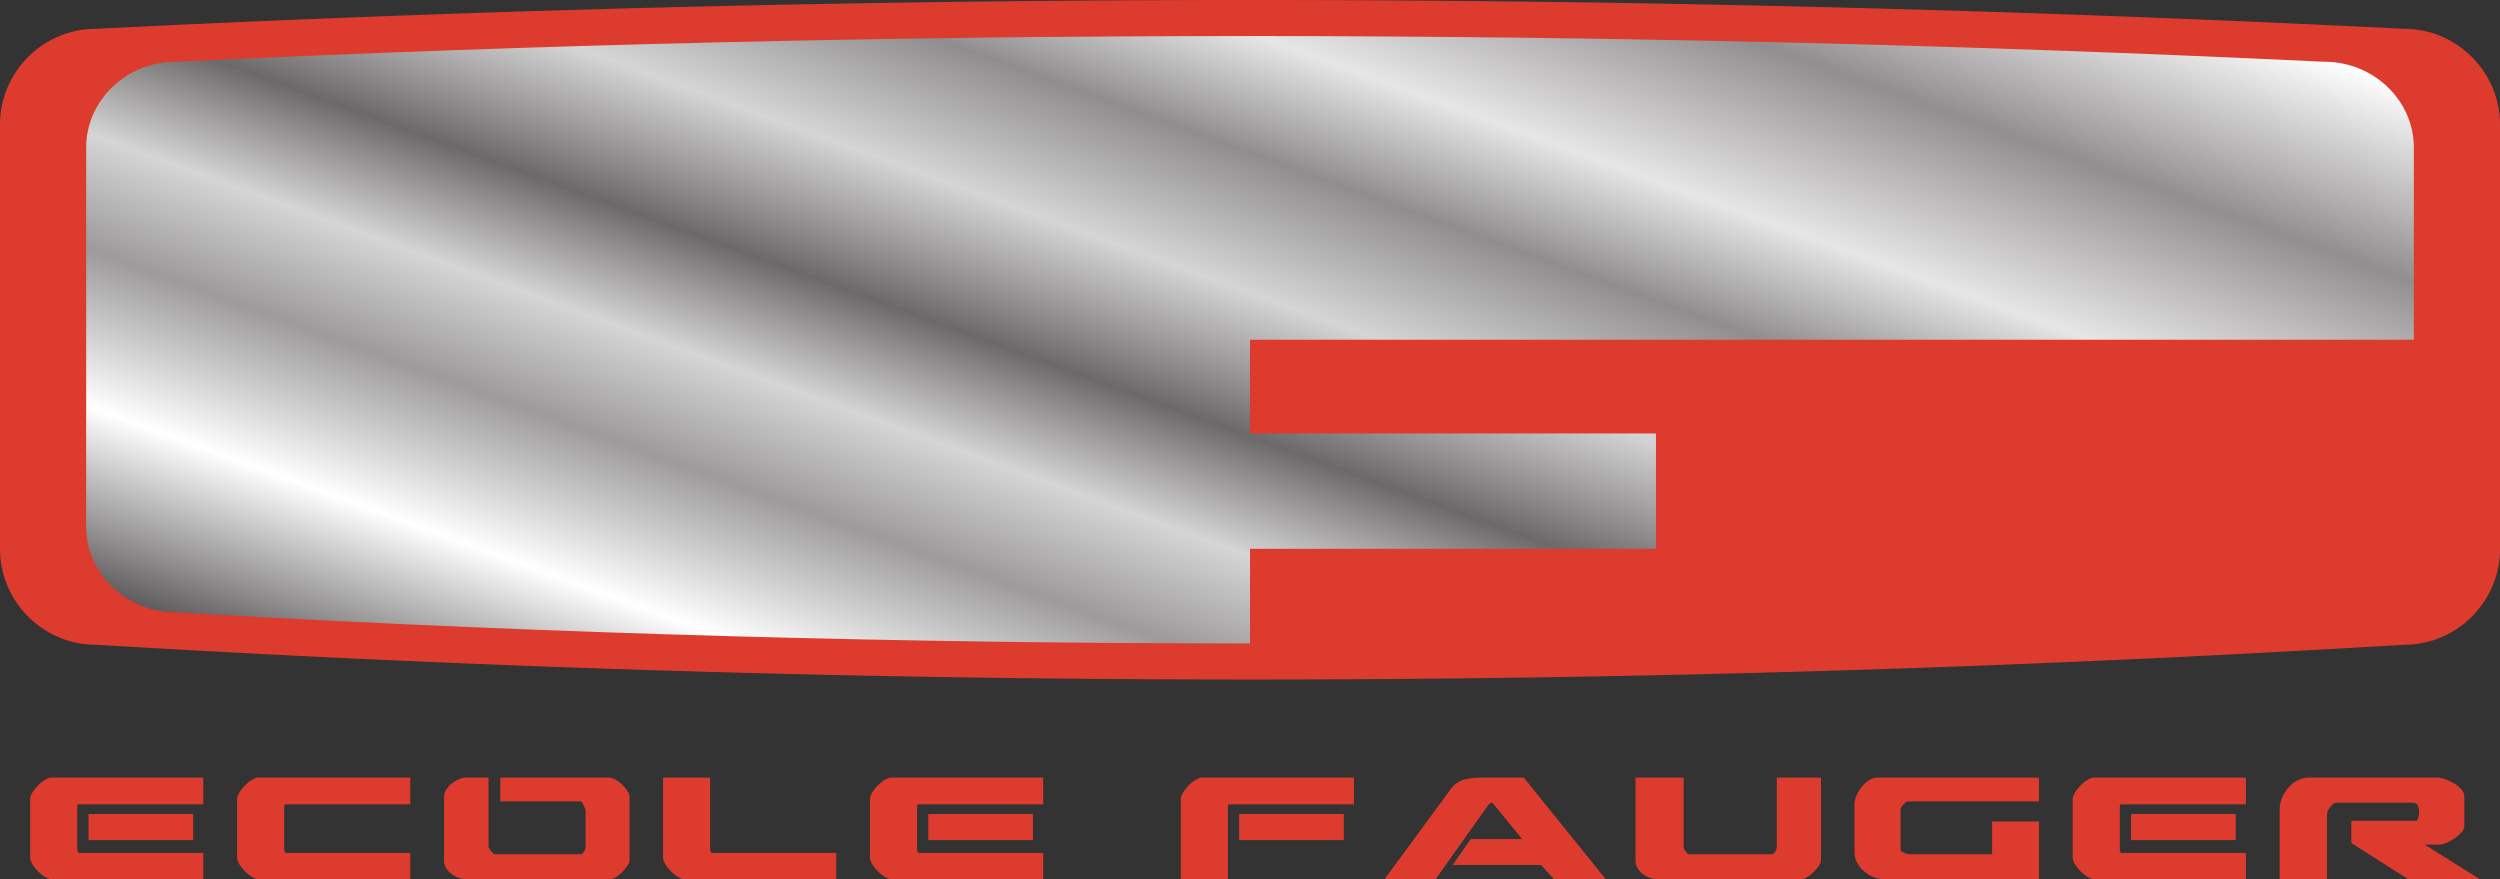 <svg xmlns="http://www.w3.org/2000/svg" viewBox="0 0 682.5 240"><rect x="0" y="0" width="682.5" height="240" fill="#333333" stroke="none"/><path d="M656.346 7.867l-1.674-.083a6313.501 6313.501 0 0 0-628.518.083C11.769 7.867 0 19.637 0 34.021v115.84c0 14.384 11.77 26.154 26.154 26.154l10.528.614a5230.721 5230.721 0 0 0 619.664-.614c14.385 0 26.154-11.77 26.154-26.154V34.02c0-14.385-11.769-26.154-26.154-26.154zM52.73 229.357v-7.144H24.157v7.144H52.73zm-40.427-16.461c-.668.4-1.299.9-1.892 1.5a10.652 10.652 0 0 0-1.537 1.93c-.427.685-.642 1.319-.642 1.888v15.927c0 .529.215 1.133.642 1.825.43.692.942 1.331 1.537 1.93a10.115 10.115 0 0 0 1.892 1.5c.666.4 1.215.604 1.642.604h41.57v-7.144H21.445c-.242-.378-.358-.738-.358-1.07V220.5c0-.471.07-.785.212-.925h34.213v-7.289H13.944c-.427 0-.976.204-1.642.61zm56.499 0c-.668.4-1.3.9-1.892 1.5a10.652 10.652 0 0 0-1.537 1.93c-.428.685-.643 1.319-.643 1.888v15.927c0 .529.215 1.133.643 1.825.43.692.941 1.331 1.537 1.93a10.115 10.115 0 0 0 1.892 1.5c.666.4 1.215.604 1.642.604h41.569v-7.144H77.944c-.145-.14-.264-.476-.357-1V220.5c0-.471.07-.785.212-.925h34.213v-7.289H70.443c-.427 0-.976.204-1.642.61zm101.172 1.424a9.077 9.077 0 0 0-1.858-1.424c-.691-.407-1.368-.61-2.034-.61h-29.499v6.498h21.998c.096 0 .215.122.357.36.143.239.285.5.43.785.143.285.26.558.355.82.096.267.145.418.145.465v9.928c0 .43-.157.883-.465 1.36-.31.476-.584.715-.822.715h-23.355c-.143 0-.323-.088-.535-.25a3.66 3.66 0 0 1-.607-.61 6.272 6.272 0 0 1-.5-.716c-.143-.238-.215-.4-.215-.5v-18.856h-6.287c-.38 0-.892.123-1.534.36a8.457 8.457 0 0 0-1.93 1.035 6.974 6.974 0 0 0-1.677 1.68c-.477.663-.715 1.424-.715 2.285v17.21c0 .815.189 1.53.573 2.146.38.616.866 1.156 1.461 1.604a6.867 6.867 0 0 0 1.93 1.04 6.012 6.012 0 0 0 1.965.355h39.639c.334 0 .788-.18 1.357-.535a9.531 9.531 0 0 0 1.68-1.36 11.63 11.63 0 0 0 1.427-1.715c.407-.593.608-1.104.608-1.534v-17.357c0-.377-.178-.866-.535-1.464a9.22 9.22 0 0 0-1.357-1.715zm23.892 17.537v-19.572h-12.857v21.856c0 .529.215 1.133.642 1.825.43.692.942 1.331 1.538 1.93a10.115 10.115 0 0 0 1.892 1.5c.665.4 1.214.604 1.642.604h41.569v-7.144h-34.068c-.146-.14-.265-.476-.358-1zm88.137-2.5v-7.144H253.43v7.144h28.572zm-40.427-16.461c-.668.4-1.299.9-1.892 1.5a10.652 10.652 0 0 0-1.537 1.93c-.427.685-.642 1.319-.642 1.888v15.927c0 .529.215 1.133.642 1.825.43.692.941 1.331 1.537 1.93a10.115 10.115 0 0 0 1.892 1.5c.666.4 1.215.604 1.642.604h41.57v-7.144h-34.068c-.242-.378-.358-.738-.358-1.07V220.5c0-.471.07-.785.212-.925h34.213v-7.289h-41.569c-.427 0-.976.204-1.642.61zm96.708 16.461h28.572v-7.144h-28.572v7.144zm-11.855-16.461c-.669.4-1.3.9-1.892 1.5a10.653 10.653 0 0 0-1.538 1.93c-.427.685-.642 1.319-.642 1.888V240h12.858v-19.501c0-.471.07-.785.212-.925h34.213v-7.289h-41.57c-.426 0-.976.204-1.641.61zm77.927-.61c-1.334 0-2.726.145-4.18.43s-2.775 1.098-3.964 2.43v.069L377.997 240h13.927l13.858-19.501c.38-.523.665-.878.857-1.07a.878.878 0 0 1 .642-.285h.143l8.143 9.928h-14.07l-4.928 7.068h24.142l3.5 3.86h14.142l-22.356-27.715h-11.642zm80.708 18.856c0 .43-.143.883-.427 1.36-.288.476-.596.715-.93.715h-22.498c-.384 0-.741-.291-1.073-.86-.334-.57-.5-.977-.5-1.215v-18.857h-13.142v22.57c0 .815.19 1.53.573 2.146.38.616.857 1.156 1.427 1.604a6.403 6.403 0 0 0 1.892 1.04 6.216 6.216 0 0 0 2.037.355h39.57c.33 0 .784-.18 1.357-.535.57-.36 1.142-.808 1.715-1.36a10.603 10.603 0 0 0 1.461-1.715c.407-.593.608-1.104.608-1.534v-22.57h-12.07v18.856zm25.25-18.176c-.741.453-1.407 1.034-2.003 1.75s-1.08 1.51-1.461 2.394c-.384.878-.573 1.75-.573 2.604v12.857c0 1.192.273 2.238.823 3.145a9.003 9.003 0 0 0 2 2.32 8.558 8.558 0 0 0 2.568 1.464c.93.331 1.776.5 2.537.5h42.427v-15.712h-12.785v8.929h-22.498c-.096 0-.276-.024-.538-.076a3.743 3.743 0 0 1-.82-.25 4.154 4.154 0 0 1-.787-.424c-.238-.169-.357-.372-.357-.61v-11.143c.192-.378.442-.727.75-1.035.31-.308.654-.604 1.037-.895h35.998v-6.499h-44.069c-.764 0-1.514.227-2.25.68zm100.03 16.391v-7.144H581.77v7.144h28.572zm-40.428-16.461c-.668.4-1.299.9-1.892 1.5a10.653 10.653 0 0 0-1.537 1.93c-.427.685-.642 1.319-.642 1.888v15.927c0 .529.215 1.133.642 1.825.43.692.942 1.331 1.537 1.93a10.115 10.115 0 0 0 1.892 1.5c.666.4 1.215.604 1.643.604h41.568v-7.144H579.06c-.241-.378-.358-.738-.358-1.07V220.5c0-.471.07-.785.212-.925h34.213v-7.289h-41.568c-.428 0-.977.204-1.643.61zm96.284 17.676c.33 0 .857-.145 1.569-.43a11.476 11.476 0 0 0 2.18-1.174 12.66 12.66 0 0 0 1.964-1.645c.57-.593.858-1.227.858-1.895v-7.929c0-.715-.288-1.389-.858-2.034a8.09 8.09 0 0 0-2.037-1.645 14.189 14.189 0 0 0-2.427-1.104c-.834-.285-1.537-.43-2.107-.43h-35.07c-.953 0-1.907.226-2.857.68a8.086 8.086 0 0 0-2.537 1.894 10.375 10.375 0 0 0-1.82 2.82c-.476 1.07-.715 2.249-.715 3.534V240h12.928v-17.356c0-.808.296-1.593.892-2.355.596-.761 1.226-1.145 1.895-1.145h20.713c.62 0 1.046.274 1.285.82s.357 1.226.357 2.034c0 .291-.073.704-.215 1.25-.142.552-.38.825-.712.825h-17.572v6.069l15.5 9.858h19.57l-15.071-9.428h4.287z" fill="#dd3b2e"/><linearGradient id="a" gradientUnits="userSpaceOnUse" x1="391.404" y1="-73.267" x2="273.435" y2="250.848"><stop offset="0" stop-color="#fff"/><stop offset=".144" stop-color="#918e8f"/><stop offset=".274" stop-color="#e7e6e7"/><stop offset=".363" stop-color="#8f8d8e"/><stop offset=".467" stop-color="#d6d5d6"/><stop offset=".574" stop-color="#6c696a"/><stop offset=".663" stop-color="#d6d5d6"/><stop offset=".749" stop-color="#9c9a9b"/><stop offset=".866" stop-color="#fff"/><stop offset="1" stop-color="#5f5c5d"/></linearGradient><path d="M341.25 92.745v25.594h110.828v31.486H341.25v25.833c-94.58 0-189.099-2.62-283.56-7.917-3.273-.179-6.546-.357-9.76-.595-13.393 0-24.404-10.476-24.404-23.332V40.247c0-12.857 11.011-23.392 24.403-23.392.953 0 1.965-.06 2.917-.12 193.92-9.225 388.257-9.165 582.177.06l1.548.06c13.392 0 24.403 10.535 24.403 23.392v52.498H341.25z" fill="url(#a)"/></svg>